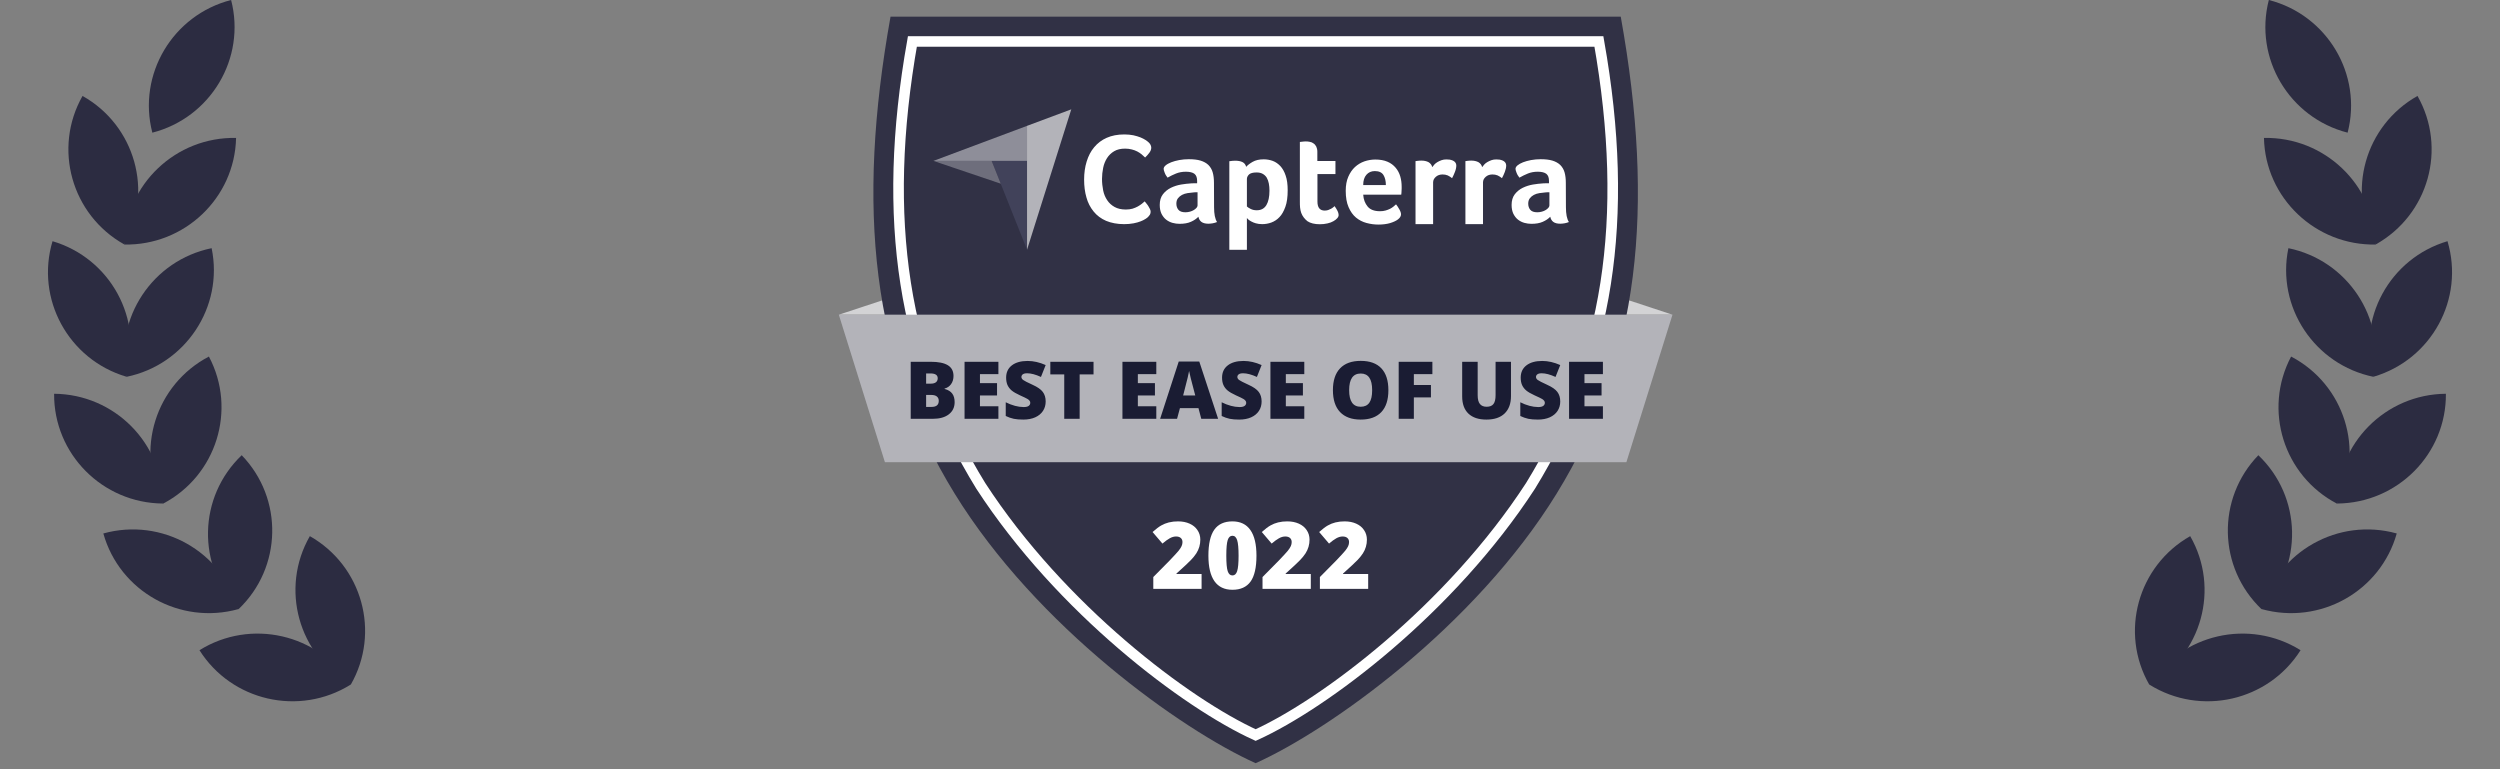 <svg width="234" height="72" viewBox="0 0 234 72" fill="none" xmlns="http://www.w3.org/2000/svg">
<rect x="0" y="0" width="234" height="72" fill="#808080" stroke="none"/>
<path d="M14.259 12.418C12.844 6.966 16.175 1.398 21.632 0C23.046 5.453 19.715 11.02 14.259 12.418Z" fill="#2C2C41"/>
<path d="M11.622 22.888C11.742 17.259 16.466 12.793 22.096 12.911C21.976 18.54 17.251 23.006 11.622 22.888Z" fill="#2C2C41"/>
<path d="M11.617 22.87C14.402 17.967 12.643 11.739 7.725 8.981C4.94 13.884 6.699 20.112 11.617 22.87Z" fill="#2C2C41"/>
<path d="M11.831 35.273C10.688 29.759 14.29 24.36 19.809 23.23C20.952 28.745 17.349 34.143 11.831 35.273Z" fill="#2C2C41"/>
<path d="M11.822 35.257C13.438 29.86 10.331 24.178 4.917 22.576C3.3 27.972 6.407 33.654 11.822 35.257Z" fill="#2C2C41"/>
<path d="M15.257 47.145C12.617 42.163 14.557 35.989 19.554 33.373C22.194 38.355 20.254 44.53 15.257 47.145Z" fill="#2C2C41"/>
<path d="M15.244 47.131C15.288 41.501 10.721 36.9 5.065 36.856C5.021 42.487 9.588 47.087 15.244 47.131Z" fill="#2C2C41"/>
<path d="M22.324 57.023C18.401 52.96 18.536 46.506 22.625 42.608C26.548 46.672 26.413 53.126 22.324 57.023Z" fill="#2C2C41"/>
<path d="M22.31 57.013C20.788 51.59 15.129 48.419 9.672 49.932C11.194 55.356 16.852 58.526 22.31 57.013Z" fill="#2C2C41"/>
<path d="M32.828 64.091C27.923 61.31 26.193 55.074 29.001 50.183C33.906 52.964 35.636 59.2 32.828 64.091Z" fill="#2C2C41"/>
<path d="M32.811 64.086C29.808 59.323 23.472 57.87 18.671 60.859C21.674 65.622 28.01 67.075 32.811 64.086Z" fill="#2C2C41"/>
<path d="M219.737 12.418C221.151 6.966 217.82 1.398 212.363 0C210.949 5.453 214.28 11.02 219.737 12.418Z" fill="#2C2C41"/>
<path d="M222.381 22.888C222.261 17.259 217.537 12.793 211.907 12.911C212.027 18.54 216.752 23.006 222.381 22.888Z" fill="#2C2C41"/>
<path d="M222.386 22.87C219.601 17.967 221.36 11.739 226.278 8.981C229.063 13.884 227.304 20.112 222.386 22.87Z" fill="#2C2C41"/>
<path d="M222.171 35.273C223.314 29.758 219.711 24.36 214.193 23.23C213.049 28.745 216.652 34.143 222.171 35.273Z" fill="#2C2C41"/>
<path d="M222.18 35.257C220.564 29.86 223.671 24.178 229.085 22.576C230.702 27.972 227.595 33.654 222.18 35.257Z" fill="#2C2C41"/>
<path d="M218.745 47.145C221.385 42.163 219.444 35.989 214.448 33.373C211.808 38.355 213.748 44.53 218.745 47.145Z" fill="#2C2C41"/>
<path d="M218.758 47.131C218.713 41.5 223.28 36.9 228.936 36.856C228.981 42.486 224.414 47.087 218.758 47.131Z" fill="#2C2C41"/>
<path d="M211.683 57.023C215.605 52.96 215.47 46.506 211.381 42.608C207.459 46.672 207.594 53.125 211.683 57.023Z" fill="#2C2C41"/>
<path d="M211.696 57.013C213.219 51.589 218.877 48.419 224.335 49.932C222.812 55.355 217.154 58.526 211.696 57.013Z" fill="#2C2C41"/>
<path d="M201.176 64.091C206.08 61.31 207.81 55.074 205.002 50.183C200.098 52.964 198.368 59.2 201.176 64.091Z" fill="#2C2C41"/>
<path d="M201.192 64.086C204.195 59.323 210.532 57.87 215.333 60.859C212.33 65.622 205.994 67.075 201.192 64.086Z" fill="#2C2C41"/>
<path d="M152.476 28.114L156.544 29.456H151.943L152.476 28.114ZM82.581 28.114L78.513 29.456H83.114L82.581 28.114Z" fill="#D3D3D5"/>
<path fill-rule="evenodd" clip-rule="evenodd" d="M151.703 1.561H83.353C80.142 19.487 81.561 33.531 89.345 46.184C97.039 58.691 110.642 68.342 117.528 71.434C124.414 68.342 138.018 58.692 145.712 46.184C153.496 33.531 154.915 19.487 151.703 1.561Z" fill="#313145"/>
<path d="M87.365 15.061H96.129V11.78L87.365 15.061Z" fill="#8E8E99"/>
<path d="M96.129 11.78V23.379L100.273 10.233L96.129 11.78Z" fill="#B3B3B9"/>
<path d="M96.129 15.061H92.818L96.129 23.369V15.061Z" fill="#41425A"/>
<path d="M87.365 15.061L93.671 17.193L92.818 15.061H87.365Z" fill="#6E6E7C"/>
<path d="M107.451 20.316C107.378 20.383 107.298 20.443 107.213 20.494C107.075 20.581 106.929 20.654 106.777 20.712C106.598 20.782 106.38 20.851 106.112 20.901C105.818 20.955 105.519 20.982 105.22 20.98C104.576 20.98 104.011 20.87 103.535 20.673C103.059 20.465 102.672 20.177 102.365 19.8C102.05 19.413 101.82 18.964 101.691 18.482C101.542 17.976 101.473 17.411 101.473 16.806C101.473 16.201 101.552 15.636 101.711 15.121C101.869 14.605 102.097 14.159 102.414 13.782C102.73 13.4 103.131 13.098 103.585 12.9C104.05 12.692 104.606 12.583 105.24 12.583C105.547 12.583 105.835 12.613 106.082 12.662C106.331 12.722 106.558 12.781 106.747 12.86C106.935 12.94 107.094 13.019 107.213 13.098C107.342 13.178 107.431 13.257 107.49 13.306C107.56 13.366 107.629 13.445 107.679 13.535C107.728 13.624 107.758 13.723 107.758 13.822C107.758 13.981 107.698 14.139 107.579 14.298C107.461 14.458 107.328 14.607 107.183 14.744C107.079 14.64 106.969 14.54 106.856 14.446C106.73 14.344 106.594 14.254 106.45 14.179C106.289 14.097 106.119 14.033 105.944 13.99C105.737 13.937 105.524 13.91 105.309 13.911C104.903 13.911 104.556 13.99 104.278 14.159C104.009 14.318 103.781 14.539 103.614 14.803C103.441 15.08 103.321 15.386 103.257 15.706C103.186 16.048 103.149 16.397 103.148 16.746C103.148 17.124 103.188 17.48 103.257 17.827C103.327 18.174 103.455 18.472 103.634 18.739C103.812 19.007 104.04 19.215 104.328 19.374C104.615 19.533 104.962 19.612 105.389 19.612C105.617 19.612 105.815 19.582 106.003 19.533C106.192 19.473 106.36 19.403 106.499 19.325C106.648 19.245 106.767 19.155 106.876 19.076C106.985 18.987 107.074 18.908 107.143 18.848C107.193 18.908 107.242 18.977 107.312 19.056C107.381 19.136 107.441 19.225 107.49 19.304C107.55 19.394 107.59 19.483 107.639 19.572C107.678 19.651 107.699 19.737 107.699 19.825C107.699 19.913 107.678 19.999 107.639 20.078C107.599 20.147 107.53 20.226 107.451 20.316ZM113.637 19.394C113.637 20.028 113.726 20.494 113.915 20.782C113.784 20.837 113.648 20.877 113.508 20.901C113.379 20.92 113.251 20.94 113.112 20.94C112.824 20.94 112.606 20.881 112.457 20.772C112.309 20.663 112.21 20.494 112.17 20.286C111.991 20.474 111.764 20.633 111.466 20.762C111.178 20.891 110.821 20.95 110.405 20.95C110.187 20.95 109.969 20.92 109.751 20.861C109.535 20.802 109.332 20.701 109.156 20.563C108.977 20.424 108.839 20.246 108.72 20.018C108.611 19.79 108.551 19.513 108.551 19.185C108.551 18.779 108.65 18.442 108.849 18.184C109.047 17.926 109.295 17.728 109.592 17.579C109.896 17.431 110.22 17.328 110.554 17.272C110.869 17.22 111.187 17.183 111.506 17.163C111.605 17.153 111.694 17.153 111.793 17.153H112.051V16.935C112.051 16.627 111.972 16.409 111.803 16.271C111.634 16.142 111.367 16.073 111 16.073C110.653 16.073 110.346 16.132 110.078 16.241C109.81 16.35 109.542 16.479 109.285 16.628C109.176 16.489 109.077 16.34 109.017 16.172C108.948 16.003 108.918 15.884 108.918 15.805C108.918 15.696 108.977 15.587 109.107 15.478C109.235 15.368 109.404 15.279 109.622 15.19C109.84 15.101 110.088 15.041 110.375 14.982C110.67 14.929 110.969 14.902 111.268 14.902C111.704 14.902 112.071 14.942 112.368 15.032C112.666 15.121 112.913 15.259 113.102 15.438C113.29 15.627 113.429 15.854 113.508 16.132C113.588 16.409 113.627 16.737 113.627 17.103L113.637 19.394ZM112.091 17.996H111.922C111.862 17.996 111.813 17.996 111.753 18.006C111.555 18.025 111.357 18.045 111.158 18.075C110.96 18.105 110.782 18.164 110.633 18.244C110.485 18.323 110.356 18.432 110.256 18.561C110.157 18.69 110.108 18.858 110.108 19.057C110.108 19.284 110.167 19.473 110.296 19.632C110.425 19.79 110.643 19.869 110.95 19.869C111.099 19.869 111.248 19.85 111.387 19.81C111.516 19.775 111.64 19.722 111.753 19.652C111.846 19.595 111.929 19.525 112.001 19.444C112.061 19.364 112.091 19.295 112.091 19.235V17.995V17.996ZM116.641 15.616C116.77 15.467 116.968 15.309 117.246 15.15C117.524 14.992 117.86 14.913 118.277 14.913C118.574 14.913 118.862 14.962 119.13 15.061C119.397 15.16 119.635 15.329 119.843 15.547C120.051 15.775 120.22 16.073 120.339 16.439C120.468 16.806 120.527 17.262 120.527 17.807C120.527 18.432 120.458 18.957 120.309 19.364C120.16 19.77 119.982 20.098 119.754 20.325C119.543 20.552 119.281 20.725 118.991 20.831C118.72 20.929 118.435 20.979 118.148 20.98C117.92 20.98 117.712 20.95 117.543 20.901C117.391 20.858 117.245 20.799 117.107 20.722C117.007 20.671 116.914 20.608 116.829 20.533C116.77 20.474 116.72 20.424 116.71 20.405V23.379H115.065V15.091C115.105 15.081 115.154 15.071 115.213 15.071C115.263 15.061 115.322 15.061 115.382 15.052C115.451 15.052 115.521 15.042 115.61 15.042C115.878 15.042 116.106 15.081 116.294 15.171C116.473 15.259 116.591 15.408 116.641 15.617V15.616ZM118.822 17.847C118.822 17.609 118.802 17.381 118.762 17.173C118.723 16.965 118.654 16.786 118.565 16.627C118.472 16.478 118.342 16.355 118.188 16.271C118.029 16.181 117.84 16.142 117.613 16.142C117.275 16.142 117.037 16.211 116.909 16.33C116.78 16.459 116.71 16.598 116.71 16.756V19.325C116.77 19.394 116.889 19.463 117.057 19.552C117.226 19.641 117.414 19.681 117.632 19.681C118.039 19.681 118.336 19.522 118.535 19.195C118.723 18.878 118.822 18.432 118.822 17.847ZM121.796 19.929C121.739 19.765 121.703 19.596 121.687 19.423C121.668 19.245 121.668 19.066 121.668 18.888V13.286C121.727 13.277 121.787 13.267 121.846 13.267C121.906 13.257 121.965 13.257 122.025 13.247C122.084 13.247 122.153 13.237 122.213 13.237C122.341 13.237 122.471 13.247 122.599 13.277C122.728 13.296 122.847 13.346 122.946 13.425C123.055 13.495 123.135 13.594 123.204 13.723C123.264 13.852 123.303 14.01 123.303 14.208V15.071H124.998V16.29H123.313V18.869C123.313 19.433 123.541 19.711 123.997 19.711C124.106 19.711 124.215 19.691 124.314 19.661C124.414 19.622 124.503 19.582 124.582 19.542C124.661 19.503 124.731 19.453 124.79 19.403C124.85 19.354 124.89 19.314 124.919 19.295C125.038 19.473 125.137 19.622 125.197 19.751C125.256 19.879 125.296 19.998 125.296 20.117C125.296 20.226 125.256 20.325 125.167 20.424C125.078 20.524 124.959 20.623 124.81 20.702C124.661 20.792 124.473 20.861 124.255 20.91C124.021 20.963 123.781 20.99 123.541 20.989C123.046 20.989 122.649 20.891 122.371 20.702C122.114 20.494 121.915 20.246 121.796 19.929ZM129.162 19.77C129.36 19.77 129.539 19.751 129.698 19.701C129.841 19.66 129.98 19.607 130.114 19.542C130.233 19.483 130.342 19.403 130.431 19.334C130.52 19.255 130.6 19.185 130.669 19.126C130.769 19.245 130.868 19.403 130.977 19.592C131.086 19.78 131.135 19.939 131.135 20.058C131.135 20.236 131.036 20.395 130.838 20.544C130.669 20.673 130.431 20.782 130.114 20.881C129.807 20.97 129.44 21.02 129.024 21.02C128.645 21.02 128.269 20.969 127.904 20.87C127.544 20.775 127.209 20.603 126.922 20.365C126.634 20.127 126.406 19.8 126.228 19.394C126.049 18.987 125.96 18.472 125.96 17.857C125.96 17.352 126.039 16.915 126.198 16.548C126.357 16.181 126.565 15.874 126.822 15.636C127.08 15.399 127.384 15.216 127.715 15.101C128.041 14.99 128.382 14.934 128.726 14.932C129.172 14.932 129.559 15.002 129.876 15.14C130.172 15.266 130.433 15.459 130.639 15.706C130.838 15.944 130.977 16.211 131.066 16.518C131.155 16.826 131.195 17.143 131.195 17.48V17.648C131.195 17.718 131.195 17.778 131.185 17.857C131.185 17.926 131.175 17.996 131.175 18.065C131.175 18.135 131.165 18.184 131.155 18.224H127.596C127.626 18.67 127.765 19.036 128.012 19.334C128.25 19.622 128.637 19.77 129.162 19.77ZM129.717 17.322C129.717 16.935 129.638 16.618 129.49 16.38C129.341 16.142 129.073 16.013 128.687 16.013C128.35 16.013 128.092 16.132 127.893 16.36C127.695 16.588 127.596 16.905 127.596 17.322H129.717ZM134.06 15.646C134.11 15.577 134.169 15.498 134.248 15.408C134.328 15.319 134.427 15.24 134.546 15.17C134.665 15.101 134.794 15.041 134.932 14.992C135.071 14.942 135.22 14.922 135.388 14.922C135.488 14.922 135.587 14.932 135.696 14.942C135.805 14.962 135.904 14.992 135.993 15.032C136.082 15.071 136.161 15.131 136.221 15.21C136.281 15.29 136.313 15.387 136.31 15.487C136.31 15.666 136.271 15.865 136.181 16.092C136.106 16.293 136.016 16.488 135.914 16.677C135.789 16.576 135.652 16.49 135.507 16.419C135.353 16.357 135.188 16.326 135.021 16.33C134.774 16.33 134.566 16.4 134.397 16.548C134.229 16.697 134.139 16.865 134.139 17.074V20.98H132.493V15.081C132.533 15.071 132.583 15.061 132.642 15.061C132.692 15.052 132.751 15.052 132.811 15.042C132.87 15.042 132.95 15.032 133.039 15.032C133.296 15.032 133.525 15.081 133.713 15.18C133.891 15.29 134.01 15.438 134.06 15.646ZM138.729 15.646C138.779 15.577 138.838 15.498 138.918 15.408C138.997 15.319 139.096 15.24 139.215 15.17C139.338 15.099 139.468 15.039 139.602 14.992C139.74 14.942 139.889 14.922 140.058 14.922C140.157 14.922 140.256 14.932 140.365 14.942C140.474 14.962 140.573 14.992 140.663 15.032C140.752 15.071 140.831 15.131 140.891 15.21C140.951 15.29 140.982 15.387 140.98 15.487C140.98 15.666 140.94 15.865 140.851 16.092C140.775 16.293 140.686 16.488 140.584 16.677C140.458 16.576 140.322 16.489 140.177 16.419C140.023 16.357 139.857 16.326 139.691 16.33C139.443 16.33 139.235 16.4 139.067 16.548C138.898 16.697 138.809 16.865 138.809 17.074V20.98H137.163V15.081C137.203 15.071 137.252 15.061 137.312 15.061C137.361 15.052 137.421 15.052 137.48 15.042C137.54 15.042 137.619 15.032 137.708 15.032C137.966 15.032 138.194 15.081 138.382 15.18C138.561 15.29 138.68 15.438 138.729 15.646ZM146.571 19.394C146.571 20.028 146.66 20.494 146.849 20.782C146.719 20.837 146.582 20.877 146.443 20.901C146.314 20.92 146.185 20.94 146.046 20.94C145.758 20.94 145.54 20.881 145.392 20.772C145.243 20.663 145.144 20.494 145.104 20.286C144.926 20.474 144.697 20.633 144.4 20.762C144.113 20.891 143.756 20.95 143.339 20.95C143.121 20.95 142.903 20.92 142.685 20.861C142.469 20.802 142.267 20.701 142.09 20.563C141.912 20.424 141.773 20.246 141.654 20.018C141.545 19.79 141.486 19.513 141.486 19.185C141.486 18.779 141.585 18.442 141.783 18.184C141.981 17.928 142.236 17.721 142.527 17.579C142.831 17.431 143.155 17.328 143.488 17.272C143.803 17.22 144.121 17.183 144.44 17.163C144.539 17.153 144.628 17.153 144.727 17.153H144.985V16.935C144.985 16.627 144.906 16.409 144.737 16.271C144.569 16.142 144.301 16.073 143.934 16.073C143.587 16.073 143.28 16.132 143.012 16.241C142.745 16.35 142.477 16.479 142.219 16.628C142.11 16.489 142.011 16.34 141.951 16.172C141.882 16.003 141.852 15.884 141.852 15.805C141.852 15.696 141.912 15.587 142.04 15.478C142.17 15.368 142.338 15.279 142.556 15.19C142.774 15.101 143.022 15.041 143.31 14.982C143.604 14.929 143.903 14.903 144.202 14.902C144.638 14.902 145.005 14.942 145.303 15.032C145.6 15.121 145.848 15.259 146.036 15.438C146.225 15.627 146.363 15.854 146.443 16.132C146.522 16.409 146.561 16.737 146.561 17.103L146.571 19.394ZM145.025 17.996H144.856C144.797 17.996 144.747 17.996 144.688 18.006C144.489 18.025 144.291 18.045 144.093 18.075C143.895 18.105 143.716 18.164 143.568 18.244C143.419 18.323 143.29 18.432 143.191 18.561C143.092 18.69 143.042 18.858 143.042 19.057C143.042 19.284 143.101 19.473 143.23 19.632C143.359 19.79 143.577 19.869 143.885 19.869C144.033 19.869 144.182 19.85 144.321 19.81C144.459 19.771 144.578 19.721 144.688 19.652C144.78 19.595 144.864 19.525 144.935 19.444C144.995 19.364 145.025 19.295 145.025 19.235V17.995V17.996Z" fill="white"/>
<path d="M91.802 45.479C84.548 33.686 82.439 20.599 85.399 3.882H149.658C152.618 20.599 150.509 33.686 143.255 45.479C135.747 57.029 123.984 65.868 117.529 68.802C111.073 65.868 99.31 57.029 91.802 45.479V45.479Z" stroke="white" stroke-width="0.991"/>
<path d="M78.513 29.456H156.544L152.23 43.26H82.827L78.513 29.456Z" fill="#B3B3B9"/>
<path d="M85.243 33.862H87.105C87.831 33.862 88.368 33.971 88.719 34.187C89.072 34.402 89.248 34.736 89.248 35.191C89.248 35.491 89.171 35.746 89.018 35.958C88.865 36.17 88.663 36.306 88.412 36.367V36.403C88.743 36.491 88.983 36.637 89.131 36.842C89.28 37.046 89.354 37.311 89.354 37.637C89.354 38.122 89.171 38.504 88.806 38.784C88.444 39.061 87.949 39.2 87.32 39.2H85.243V33.863V33.862ZM86.685 35.91H87.12C87.327 35.91 87.486 35.868 87.598 35.783C87.713 35.698 87.77 35.571 87.77 35.403C87.77 35.104 87.543 34.954 87.091 34.954H86.685V35.91ZM86.685 36.966V38.087H87.193C87.643 38.087 87.868 37.897 87.868 37.517C87.868 37.339 87.807 37.203 87.686 37.108C87.567 37.013 87.392 36.966 87.164 36.966H86.685ZM93.45 39.2H90.282V33.862H93.45V35.02H91.724V35.86H93.323V37.017H91.724V38.025H93.45V39.2ZM97.875 37.579C97.875 37.91 97.792 38.205 97.623 38.462C97.456 38.718 97.214 38.918 96.897 39.061C96.581 39.203 96.21 39.273 95.783 39.273C95.428 39.273 95.13 39.249 94.889 39.2C94.629 39.142 94.376 39.054 94.137 38.937V37.652C94.412 37.793 94.698 37.904 94.995 37.984C95.261 38.058 95.536 38.097 95.813 38.101C96.027 38.101 96.184 38.064 96.284 37.992C96.33 37.96 96.368 37.916 96.394 37.866C96.421 37.816 96.434 37.76 96.433 37.703C96.435 37.635 96.413 37.568 96.371 37.513C96.319 37.445 96.253 37.388 96.178 37.346C96.09 37.289 95.854 37.175 95.469 37.002C95.122 36.844 94.86 36.691 94.684 36.543C94.519 36.403 94.386 36.228 94.297 36.031C94.215 35.839 94.174 35.611 94.174 35.348C94.174 34.857 94.353 34.473 94.71 34.198C95.068 33.923 95.559 33.785 96.185 33.785C96.738 33.785 97.301 33.914 97.875 34.169L97.434 35.282C96.935 35.054 96.504 34.939 96.141 34.939C95.954 34.939 95.818 34.972 95.733 35.038C95.693 35.065 95.661 35.102 95.638 35.145C95.616 35.187 95.605 35.234 95.604 35.282C95.604 35.387 95.658 35.481 95.765 35.564C95.875 35.646 96.169 35.797 96.649 36.016C97.109 36.223 97.427 36.446 97.606 36.684C97.785 36.921 97.875 37.219 97.875 37.579ZM101.055 39.2H99.613V35.042H98.31V33.862H102.355V35.042H101.055V39.2V39.2ZM108.23 39.2H105.06V33.863H108.23V35.02H106.503V35.86H108.102V37.017H106.503V38.025H108.23V39.201V39.2ZM112.439 39.2L112.176 38.2H110.442L110.172 39.2H108.588L110.329 33.841H112.253L114.016 39.2H112.439V39.2ZM111.877 37.017L111.647 36.141C111.579 35.889 111.513 35.637 111.45 35.385C111.394 35.165 111.344 34.943 111.3 34.721C111.278 34.844 111.234 35.049 111.169 35.334C111.105 35.618 110.963 36.179 110.742 37.017H111.877V37.017ZM118.087 37.579C118.087 37.91 118.004 38.205 117.835 38.462C117.667 38.718 117.425 38.918 117.109 39.061C116.792 39.203 116.421 39.273 115.995 39.273C115.64 39.273 115.342 39.249 115.101 39.2C114.841 39.142 114.588 39.054 114.349 38.937V37.652C114.624 37.793 114.91 37.904 115.207 37.984C115.473 38.058 115.748 38.097 116.025 38.101C116.238 38.101 116.396 38.064 116.495 37.992C116.542 37.96 116.58 37.916 116.606 37.866C116.632 37.816 116.646 37.76 116.645 37.703C116.647 37.635 116.625 37.568 116.583 37.513C116.53 37.445 116.464 37.388 116.389 37.346C116.302 37.289 116.066 37.175 115.681 37.002C115.333 36.844 115.072 36.691 114.896 36.543C114.73 36.403 114.598 36.228 114.509 36.031C114.426 35.839 114.385 35.611 114.385 35.348C114.385 34.857 114.564 34.473 114.922 34.198C115.28 33.923 115.771 33.785 116.397 33.785C116.95 33.785 117.513 33.914 118.087 34.169L117.646 35.282C117.146 35.054 116.716 34.939 116.353 34.939C116.165 34.939 116.029 34.972 115.944 35.038C115.905 35.065 115.872 35.102 115.85 35.144C115.828 35.187 115.816 35.234 115.816 35.282C115.816 35.387 115.87 35.481 115.977 35.564C116.087 35.646 116.381 35.797 116.861 36.016C117.321 36.223 117.639 36.446 117.817 36.684C117.997 36.921 118.087 37.219 118.087 37.579ZM122.082 39.2H118.912V33.863H122.082V35.02H120.354V35.86H121.953V37.017H120.354V38.025H122.082V39.201V39.2ZM129.953 36.524C129.953 37.422 129.733 38.105 129.292 38.572C128.852 39.039 128.206 39.273 127.357 39.273C126.52 39.273 125.877 39.038 125.429 38.568C124.984 38.099 124.761 37.415 124.761 36.517C124.761 35.628 124.983 34.95 125.426 34.483C125.871 34.013 126.517 33.778 127.364 33.778C128.214 33.778 128.857 34.01 129.296 34.476C129.734 34.941 129.953 35.624 129.953 36.524ZM126.28 36.524C126.28 37.556 126.639 38.072 127.357 38.072C127.722 38.072 127.992 37.947 128.168 37.696C128.345 37.445 128.434 37.054 128.434 36.524C128.434 35.991 128.344 35.598 128.164 35.344C127.986 35.089 127.72 34.961 127.364 34.961C126.642 34.961 126.28 35.482 126.28 36.524ZM132.337 39.2H130.917V33.862H134.071V35.02H132.337V36.038H133.936V37.196H132.337V39.2ZM141.428 33.862V37.075C141.428 37.774 141.229 38.315 140.833 38.7C140.438 39.082 139.869 39.273 139.124 39.273C138.396 39.273 137.837 39.087 137.445 38.715C137.055 38.342 136.86 37.806 136.86 37.108V33.862H138.31V36.995C138.31 37.372 138.381 37.646 138.522 37.816C138.663 37.986 138.871 38.072 139.146 38.072C139.441 38.072 139.653 37.988 139.785 37.82C139.919 37.65 139.986 37.372 139.986 36.988V33.862H141.428ZM146.039 37.579C146.039 37.91 145.955 38.205 145.787 38.462C145.619 38.718 145.377 38.918 145.061 39.061C144.744 39.203 144.373 39.273 143.947 39.273C143.592 39.273 143.294 39.249 143.052 39.2C142.792 39.142 142.54 39.054 142.301 38.937V37.652C142.576 37.793 142.861 37.904 143.158 37.984C143.425 38.058 143.7 38.097 143.976 38.101C144.191 38.101 144.347 38.064 144.447 37.992C144.494 37.959 144.532 37.916 144.558 37.866C144.584 37.816 144.597 37.76 144.597 37.703C144.598 37.635 144.576 37.568 144.535 37.513C144.482 37.445 144.416 37.388 144.342 37.346C144.254 37.289 144.018 37.175 143.633 37.002C143.285 36.844 143.023 36.691 142.848 36.543C142.682 36.403 142.55 36.228 142.461 36.031C142.379 35.839 142.337 35.611 142.337 35.348C142.337 34.857 142.516 34.473 142.874 34.198C143.231 33.923 143.723 33.785 144.349 33.785C144.901 33.785 145.465 33.914 146.039 34.169L145.597 35.282C145.099 35.054 144.668 34.939 144.305 34.939C144.118 34.939 143.981 34.972 143.896 35.038C143.857 35.065 143.824 35.102 143.802 35.145C143.78 35.187 143.768 35.234 143.768 35.282C143.768 35.387 143.822 35.481 143.929 35.564C144.038 35.646 144.333 35.797 144.812 36.016C145.272 36.223 145.591 36.446 145.769 36.684C145.949 36.921 146.039 37.219 146.039 37.579ZM150.033 39.2H146.864V33.863H150.033V35.02H148.306V35.86H149.906V37.017H148.306V38.025H150.033V39.201V39.2Z" fill="#1A1C33"/>
<path d="M107.949 55.118H112.468V53.729H110.113V53.686C110.803 53.067 111.253 52.647 111.463 52.426C111.653 52.232 111.825 52.021 111.975 51.795C112.223 51.411 112.354 50.962 112.349 50.505C112.349 50.178 112.261 49.884 112.085 49.623C111.912 49.359 111.666 49.156 111.348 49.014C111.033 48.872 110.674 48.801 110.271 48.801C109.978 48.797 109.686 48.83 109.402 48.899C109.153 48.961 108.914 49.057 108.69 49.184C108.472 49.306 108.202 49.511 107.881 49.797L108.805 50.879C109.058 50.661 109.284 50.496 109.483 50.386C109.684 50.272 109.883 50.215 110.079 50.215C110.269 50.215 110.417 50.262 110.522 50.355C110.627 50.449 110.68 50.577 110.68 50.739C110.68 50.869 110.653 50.995 110.598 51.114C110.548 51.233 110.455 51.376 110.322 51.544C110.188 51.709 109.904 52.018 109.47 52.472L107.949 54.01V55.118Z" fill="white"/>
<path fill-rule="evenodd" clip-rule="evenodd" d="M117.052 54.436C117.421 53.922 117.605 53.114 117.605 52.012C117.605 50.948 117.415 50.147 117.035 49.61C116.657 49.07 116.098 48.801 115.356 48.801C114.595 48.801 114.03 49.059 113.661 49.576C113.292 50.093 113.107 50.905 113.107 52.012C113.107 53.069 113.296 53.865 113.674 54.402C114.052 54.936 114.612 55.203 115.356 55.203C116.118 55.203 116.683 54.947 117.052 54.436ZM114.914 53.465C114.826 53.201 114.782 52.717 114.782 52.012C114.782 51.303 114.826 50.814 114.914 50.547C115.002 50.28 115.149 50.147 115.356 50.147C115.564 50.147 115.711 50.286 115.799 50.564C115.887 50.84 115.931 51.322 115.931 52.012C115.931 52.7 115.887 53.179 115.799 53.452C115.714 53.725 115.567 53.861 115.356 53.861C115.149 53.861 115.002 53.729 114.914 53.465Z" fill="white"/>
<path d="M118.172 55.118H122.691V53.729H120.336V53.686C121.026 53.067 121.476 52.647 121.686 52.426C121.876 52.232 122.047 52.021 122.197 51.795C122.446 51.411 122.576 50.962 122.572 50.505C122.572 50.178 122.484 49.884 122.308 49.623C122.134 49.359 121.889 49.156 121.571 49.014C121.256 48.872 120.897 48.801 120.493 48.801C120.201 48.797 119.909 48.83 119.624 48.899C119.376 48.961 119.136 49.057 118.913 49.184C118.694 49.306 118.425 49.511 118.104 49.797L119.028 50.879C119.281 50.661 119.506 50.496 119.705 50.386C119.907 50.272 120.106 50.215 120.302 50.215C120.492 50.215 120.64 50.262 120.745 50.355C120.85 50.449 120.902 50.577 120.902 50.739C120.902 50.869 120.875 50.995 120.821 51.114C120.77 51.233 120.678 51.376 120.545 51.544C120.411 51.709 120.127 52.018 119.693 52.472L118.172 54.01V55.118Z" fill="white"/>
<path d="M123.542 55.118V54.01L125.063 52.472C125.497 52.018 125.781 51.709 125.915 51.544C126.048 51.376 126.14 51.233 126.191 51.114C126.245 50.995 126.272 50.869 126.272 50.739C126.272 50.577 126.22 50.449 126.115 50.355C126.01 50.262 125.862 50.215 125.672 50.215C125.476 50.215 125.277 50.272 125.075 50.386C124.877 50.496 124.651 50.661 124.398 50.879L123.474 49.797C123.795 49.511 124.064 49.306 124.283 49.184C124.506 49.057 124.746 48.961 124.995 48.899C125.279 48.83 125.571 48.797 125.863 48.801C126.267 48.801 126.626 48.872 126.941 49.014C127.259 49.156 127.505 49.359 127.678 49.623C127.854 49.884 127.942 50.178 127.942 50.505C127.946 50.962 127.816 51.411 127.567 51.795C127.417 52.021 127.246 52.232 127.056 52.426C126.846 52.647 126.396 53.067 125.706 53.686V53.729H128.061V55.118H123.542Z" fill="white"/>
</svg>
